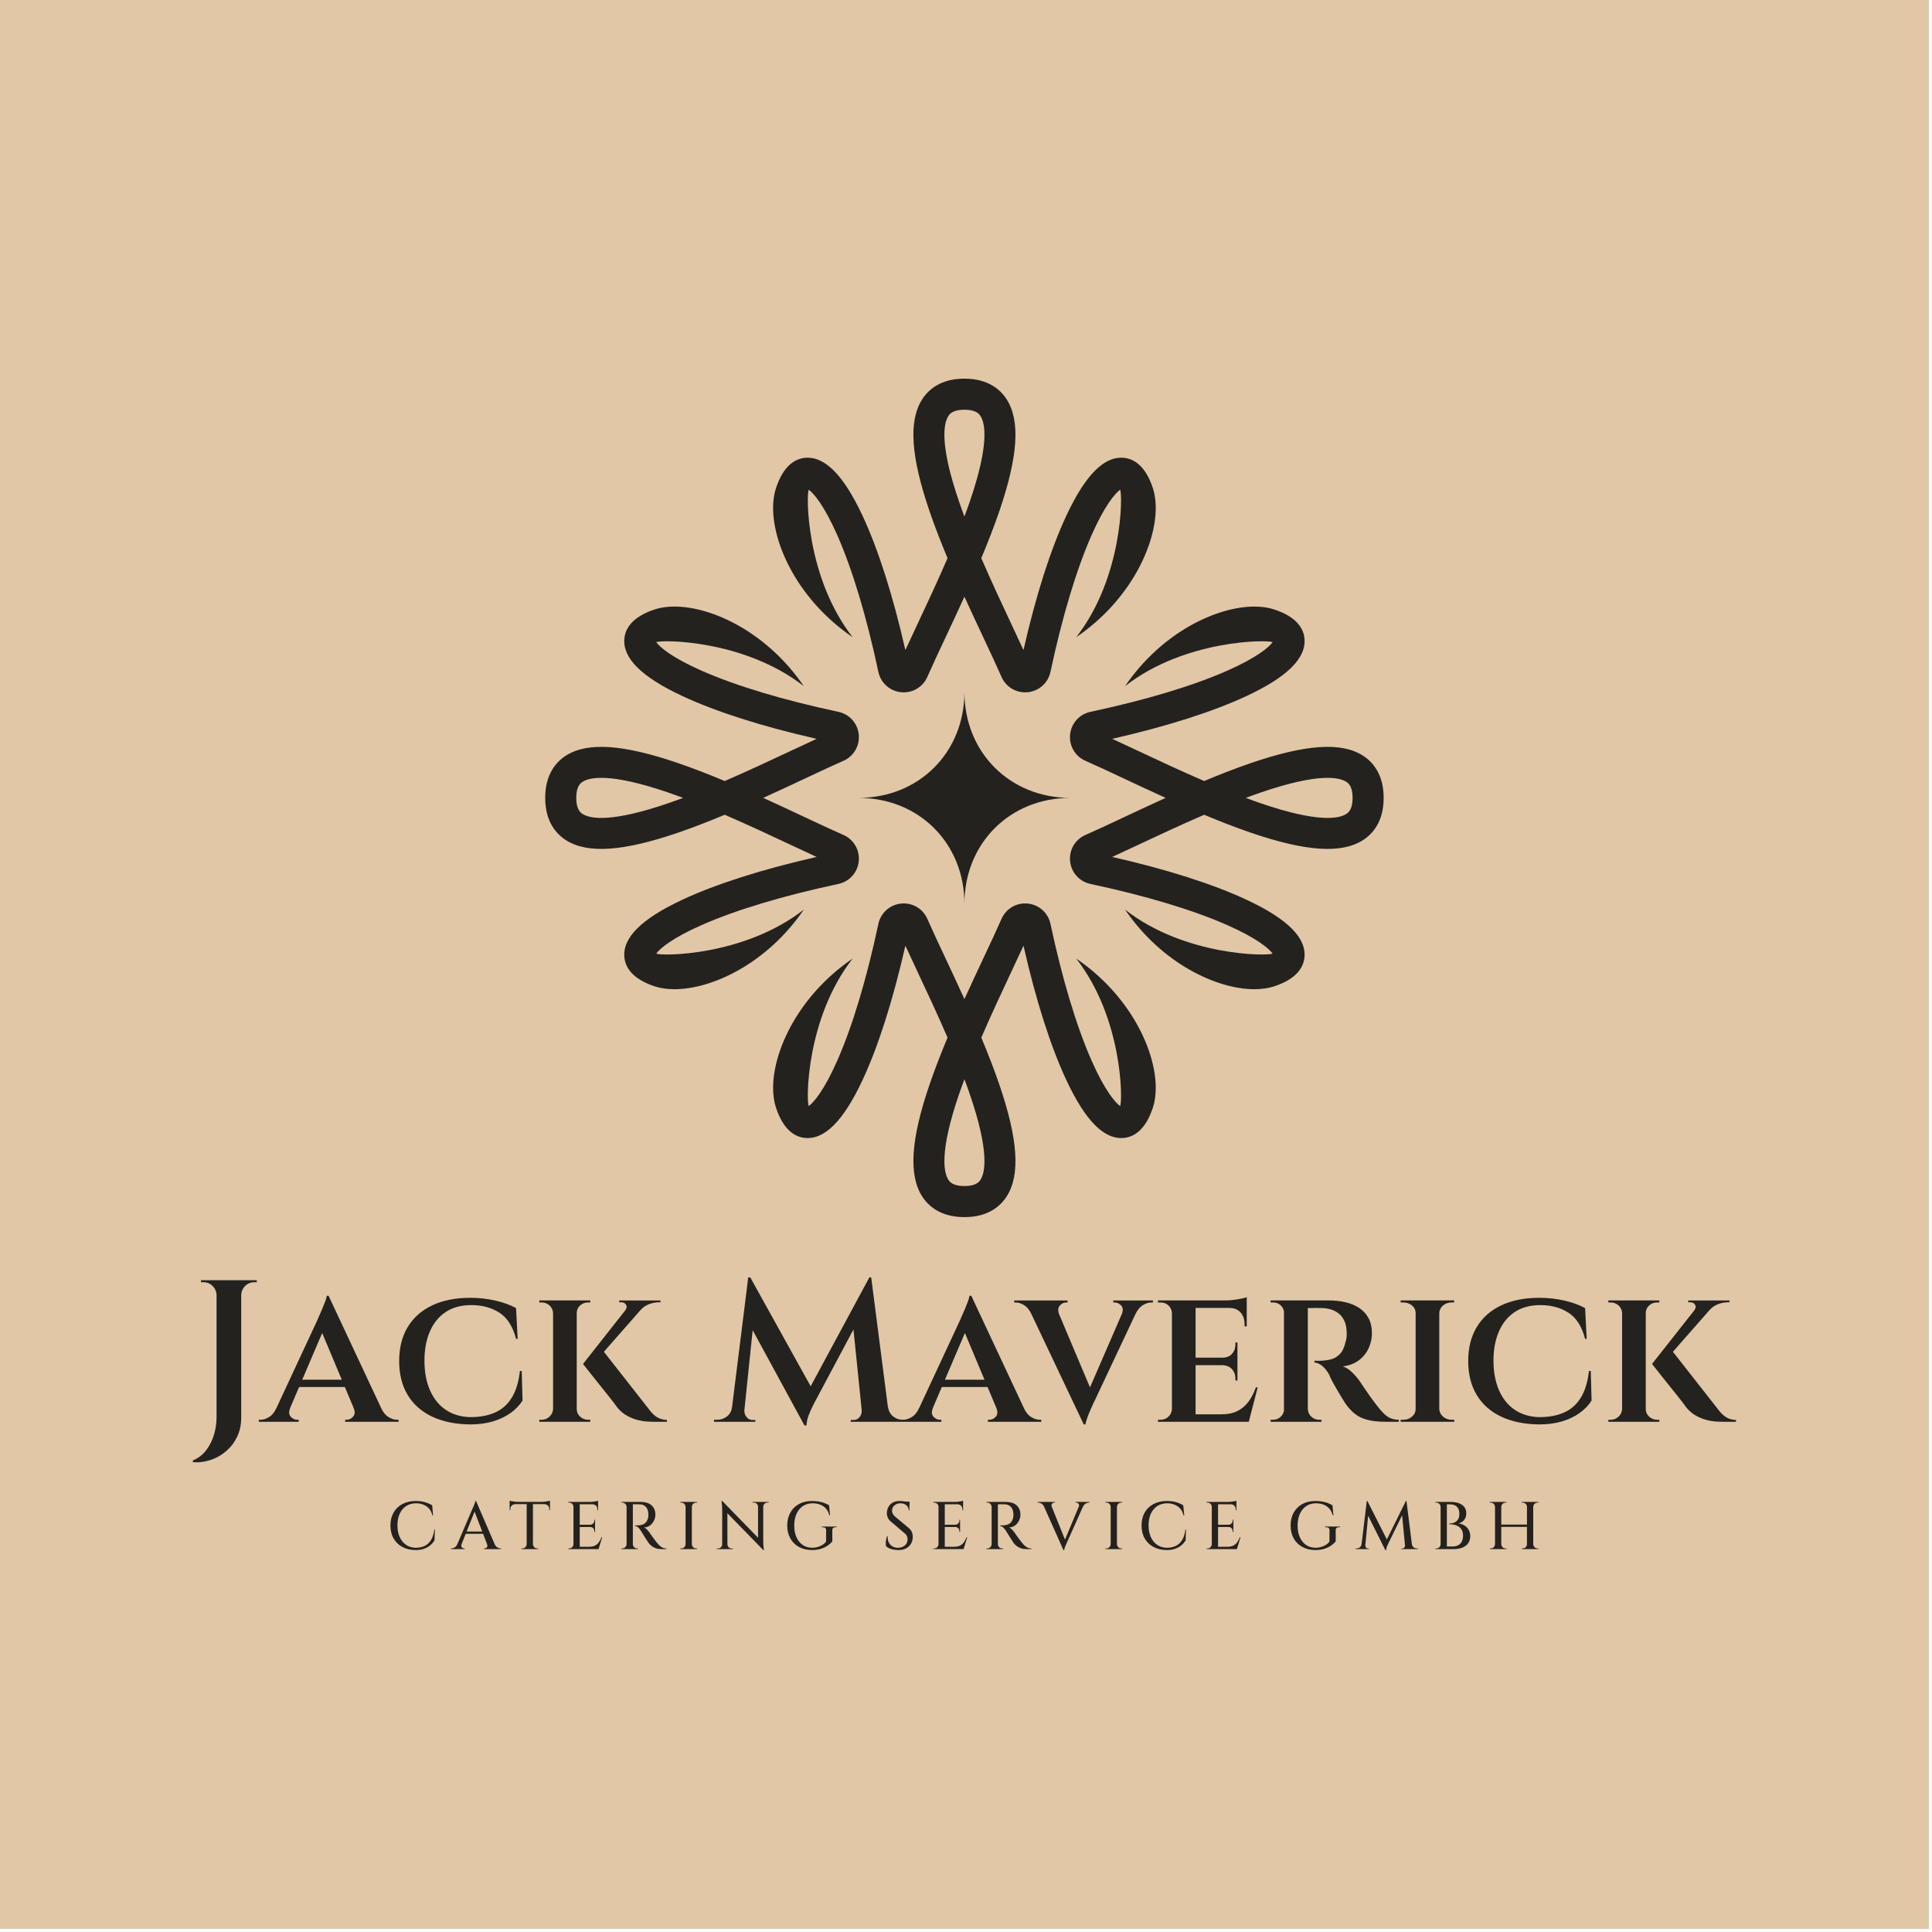 <?xml version="1.0" encoding="UTF-8"?>
<svg width="196px" height="196px" viewBox="0 0 196 196" version="1.1" xmlns="http://www.w3.org/2000/svg" xmlns:xlink="http://www.w3.org/1999/xlink">
    <title>jm_logo_light</title>
    <g id="Page-1" stroke="none" stroke-width="1" fill="none" fill-rule="evenodd">
        <g id="jm_logo_light">
            <polygon id="Fill-1" fill="#E1C7A6" points="0 195.681 195.681 195.681 195.681 0 0 0"></polygon>
            <g id="Group-76" transform="translate(19.568, 38.414)" fill="#24221F">
                <path d="M78.272,13.989 C78.078,13.471 77.893,12.958 77.72,12.452 C75.714,6.596 76.18,4.518 76.636,3.801 C76.75,3.623 77.05,3.15 78.272,3.15 C79.494,3.15 79.794,3.623 79.908,3.801 C80.364,4.518 80.83,6.596 78.824,12.452 C78.651,12.958 78.466,13.471 78.272,13.989 M97.392,11.112 C96.62,8.765 95.407,8.134 94.471,8.036 C92.475,7.827 90.559,9.739 88.618,13.885 C87.015,17.31 85.519,22.005 84.263,27.536 C83.907,26.76 83.506,25.906 83.07,24.977 C82.106,22.922 81.011,20.589 79.984,18.211 C80.649,16.621 81.273,15.022 81.804,13.472 C83.711,7.904 83.953,4.295 82.566,2.112 C81.954,1.148 80.713,2.84217094e-14 78.272,2.84217094e-14 C75.831,2.84217094e-14 74.59,1.148 73.978,2.112 C72.591,4.295 72.833,7.904 74.74,13.472 C75.271,15.022 75.895,16.621 76.56,18.211 C75.533,20.589 74.438,22.922 73.474,24.977 C73.038,25.906 72.637,26.76 72.281,27.536 C71.025,22.005 69.529,17.31 67.926,13.885 C65.985,9.739 64.069,7.827 62.073,8.036 C61.137,8.134 59.924,8.765 59.152,11.112 C58.959,11.7 58.862,12.375 58.862,13.113 C58.862,16.969 61.508,22.534 66.932,26.231 C62.176,20.133 62.216,11.706 62.477,11.269 C62.958,11.611 64.024,12.816 65.383,15.901 C66.918,19.388 68.355,24.175 69.542,29.745 C69.78,30.865 70.705,31.696 71.844,31.811 C72.981,31.928 74.055,31.3 74.513,30.251 C74.988,29.165 75.607,27.844 76.325,26.316 C76.939,25.009 77.603,23.592 78.272,22.12 C78.941,23.592 79.605,25.009 80.219,26.316 C80.937,27.844 81.556,29.165 82.031,30.251 C82.489,31.3 83.563,31.928 84.7,31.811 C85.839,31.696 86.764,30.865 87.002,29.745 C88.189,24.175 89.626,19.388 91.161,15.901 C92.52,12.816 93.586,11.611 94.067,11.269 C94.328,11.706 94.368,20.133 89.612,26.231 C95.036,22.534 97.682,16.969 97.682,13.113 C97.682,12.375 97.585,11.7 97.392,11.112" id="Fill-2"></path>
                <path d="M78.825,72.61 C80.83,78.466 80.364,80.544 79.909,81.261 C79.795,81.439 79.495,81.912 78.273,81.912 C77.051,81.912 76.75,81.439 76.637,81.261 C76.181,80.544 75.715,78.466 77.72,72.61 C77.894,72.104 78.078,71.59 78.273,71.073 C78.467,71.59 78.652,72.104 78.825,72.61 M97.682,71.949 C97.682,68.093 95.036,62.528 89.612,58.831 C94.369,64.928 94.329,73.355 94.067,73.793 C93.586,73.451 92.521,72.246 91.162,69.161 C89.627,65.674 88.19,60.887 87.003,55.317 C86.765,54.197 85.84,53.366 84.701,53.251 C83.563,53.134 82.489,53.762 82.032,54.811 C81.557,55.897 80.938,57.218 80.219,58.746 C79.606,60.052 78.942,61.47 78.273,62.942 C77.604,61.47 76.939,60.052 76.326,58.746 C75.608,57.218 74.988,55.897 74.514,54.811 C74.056,53.762 72.982,53.134 71.845,53.251 C70.706,53.366 69.781,54.197 69.542,55.317 C68.356,60.887 66.918,65.674 65.383,69.161 C64.025,72.246 62.959,73.451 62.478,73.793 C62.217,73.355 62.177,64.928 66.933,58.831 C61.509,62.528 58.863,68.093 58.863,71.949 C58.863,72.687 58.96,73.362 59.153,73.95 C59.925,76.296 61.137,76.927 62.074,77.026 C64.07,77.235 65.986,75.323 67.926,71.177 C69.53,67.752 71.026,63.056 72.282,57.526 C72.638,58.302 73.039,59.156 73.474,60.085 C74.438,62.14 75.533,64.473 76.56,66.851 C75.896,68.441 75.272,70.04 74.741,71.589 C72.834,77.157 72.591,80.767 73.978,82.95 C74.591,83.914 75.832,85.062 78.273,85.062 C80.714,85.062 81.955,83.914 82.567,82.95 C83.954,80.767 83.712,77.157 81.805,71.589 C81.274,70.04 80.65,68.441 79.985,66.851 C81.012,64.473 82.107,62.14 83.071,60.085 C83.507,59.156 83.908,58.302 84.264,57.526 C85.52,63.056 87.016,67.752 88.619,71.177 C90.559,75.323 92.476,77.235 94.472,77.026 C95.408,76.927 96.621,76.296 97.393,73.95 C97.586,73.362 97.682,72.687 97.682,71.949" id="Fill-4"></path>
                <path d="M49.73,42.531 C49.212,42.725 48.7,42.91 48.194,43.083 C42.337,45.089 40.26,44.623 39.542,44.167 C39.364,44.053 38.892,43.753 38.892,42.531 C38.892,41.309 39.364,41.009 39.542,40.895 C40.26,40.439 42.337,39.973 48.194,41.979 C48.7,42.152 49.212,42.337 49.73,42.531 M46.853,23.411 C44.507,24.183 43.876,25.396 43.778,26.332 C43.569,28.328 45.48,30.244 49.627,32.185 C53.051,33.788 57.746,35.284 63.278,36.54 C62.502,36.896 61.648,37.297 60.718,37.733 C58.663,38.697 56.331,39.792 53.953,40.819 C52.362,40.154 50.764,39.53 49.214,38.999 C43.645,37.092 40.036,36.85 37.853,38.237 C36.889,38.849 35.742,40.09 35.742,42.531 C35.742,44.972 36.889,46.213 37.853,46.825 C40.036,48.212 43.645,47.97 49.214,46.063 C50.764,45.532 52.362,44.908 53.953,44.243 C56.331,45.27 58.663,46.365 60.718,47.329 C61.648,47.765 62.502,48.166 63.278,48.522 C57.746,49.778 53.051,51.274 49.627,52.877 C45.48,54.818 43.569,56.734 43.778,58.73 C43.876,59.666 44.507,60.879 46.853,61.651 C47.441,61.844 48.117,61.941 48.855,61.941 C52.711,61.941 58.276,59.295 61.972,53.871 C55.874,58.627 47.447,58.587 47.011,58.326 C47.352,57.845 48.557,56.779 51.642,55.42 C55.13,53.885 59.916,52.448 65.487,51.261 C66.606,51.023 67.438,50.098 67.552,48.959 C67.669,47.822 67.041,46.748 65.993,46.29 C64.906,45.815 63.586,45.196 62.057,44.478 C60.751,43.864 59.334,43.2 57.861,42.531 C59.334,41.862 60.751,41.198 62.057,40.584 C63.586,39.866 64.906,39.247 65.993,38.772 C67.041,38.314 67.669,37.24 67.552,36.103 C67.438,34.964 66.606,34.039 65.487,33.801 C59.916,32.614 55.13,31.177 51.642,29.642 C48.557,28.283 47.352,27.217 47.011,26.736 C47.447,26.475 55.874,26.435 61.972,31.191 C58.276,25.767 52.711,23.121 48.855,23.121 C48.117,23.121 47.441,23.218 46.853,23.411" id="Fill-6"></path>
                <path d="M108.351,41.979 C114.207,39.974 116.285,40.44 117.002,40.895 C117.18,41.009 117.653,41.309 117.653,42.531 C117.653,43.753 117.18,44.054 117.002,44.167 C116.285,44.623 114.207,45.089 108.351,43.084 C107.845,42.91 107.331,42.726 106.814,42.531 C107.331,42.337 107.845,42.152 108.351,41.979 M107.69,23.122 C103.834,23.122 98.269,25.768 94.572,31.192 C100.669,26.435 109.096,26.475 109.534,26.737 C109.192,27.218 107.987,28.283 104.902,29.642 C101.415,31.177 96.628,32.614 91.058,33.801 C89.938,34.039 89.107,34.964 88.992,36.103 C88.875,37.241 89.503,38.315 90.552,38.772 C91.638,39.247 92.959,39.866 94.487,40.585 C95.793,41.198 97.211,41.862 98.683,42.531 C97.211,43.2 95.793,43.865 94.487,44.478 C92.959,45.196 91.638,45.816 90.552,46.29 C89.503,46.748 88.875,47.822 88.992,48.959 C89.107,50.098 89.938,51.023 91.058,51.262 C96.628,52.448 101.415,53.886 104.902,55.421 C107.987,56.779 109.192,57.845 109.534,58.326 C109.096,58.587 100.669,58.627 94.572,53.871 C98.269,59.295 103.834,61.941 107.69,61.941 C108.428,61.941 109.103,61.844 109.691,61.651 C112.037,60.879 112.668,59.667 112.767,58.73 C112.976,56.734 111.064,54.818 106.918,52.878 C103.493,51.274 98.797,49.778 93.267,48.522 C94.043,48.166 94.897,47.765 95.826,47.33 C97.881,46.366 100.214,45.271 102.592,44.244 C104.182,44.908 105.781,45.532 107.33,46.063 C112.898,47.97 116.508,48.213 118.691,46.826 C119.655,46.214 120.803,44.972 120.803,42.531 C120.803,40.09 119.655,38.849 118.691,38.237 C116.508,36.85 112.898,37.092 107.33,38.999 C105.781,39.53 104.182,40.154 102.592,40.819 C100.214,39.792 97.881,38.697 95.826,37.733 C94.897,37.297 94.043,36.896 93.267,36.54 C98.797,35.284 103.493,33.788 106.918,32.185 C111.064,30.245 112.976,28.328 112.767,26.332 C112.668,25.396 112.037,24.183 109.691,23.411 C109.103,23.218 108.428,23.122 107.69,23.122" id="Fill-8"></path>
                <path d="M89.028,42.531 C82.882,42.531 78.273,37.922 78.273,31.776 C78.273,37.922 73.663,42.531 67.517,42.531 C73.663,42.531 78.273,47.14 78.273,53.286 C78.273,47.14 82.882,42.531 89.028,42.531" id="Fill-10"></path>
                <path d="M4.842,91.463 L2.462,91.463 L2.401,91.463 L0.821,91.463 L0.821,91.668 L1.087,91.668 C1.443,91.668 1.747,91.795 2,92.048 C2.253,92.301 2.387,92.605 2.401,92.961 L2.401,105.353 C2.401,105.969 2.311,106.57 2.134,107.159 C1.956,107.747 1.689,108.27 1.334,108.728 C0.978,109.186 0.533,109.525 0,109.744 L0,109.928 C0.643,109.969 1.258,109.887 1.847,109.682 C2.434,109.477 2.958,109.172 3.416,108.769 C3.874,108.366 4.237,107.88 4.504,107.312 C4.77,106.745 4.903,106.112 4.903,105.415 L4.903,92.961 C4.917,92.605 5.05,92.301 5.304,92.048 C5.557,91.795 5.861,91.668 6.217,91.668 L6.483,91.668 L6.483,91.463 L4.903,91.463 L4.842,91.463 Z" id="Fill-12"></path>
                <path d="M11.092,101.557 L13.118,96.817 L15.106,101.557 L11.092,101.557 Z M19.84,105.342 C19.539,105.158 19.293,104.853 19.101,104.429 L19.1,104.429 L13.767,93.042 L13.582,93.042 C13.568,93.179 13.517,93.368 13.428,93.607 C13.339,93.846 13.24,94.096 13.131,94.356 C13.021,94.616 12.922,94.841 12.833,95.033 C12.744,95.224 12.693,95.347 12.679,95.402 L8.478,104.429 L8.473,104.429 C8.282,104.853 8.036,105.158 7.735,105.342 C7.434,105.527 7.14,105.619 6.853,105.619 L6.688,105.619 L6.688,105.825 L10.73,105.825 L10.73,105.619 L10.566,105.619 C10.333,105.619 10.122,105.517 9.93,105.312 C9.738,105.106 9.718,104.812 9.869,104.429 L9.864,104.429 L10.776,102.296 L15.416,102.296 L16.311,104.429 L16.311,104.429 C16.461,104.812 16.441,105.106 16.249,105.312 C16.058,105.517 15.846,105.619 15.613,105.619 L15.449,105.619 L15.449,105.825 L20.866,105.825 L20.866,105.619 L20.702,105.619 C20.428,105.619 20.141,105.527 19.84,105.342 L19.84,105.342 Z" id="Fill-14"></path>
                <path d="M33.176,100.675 C33.053,101.783 32.779,102.682 32.355,103.373 C31.931,104.064 31.367,104.567 30.663,104.881 C29.958,105.196 29.114,105.353 28.129,105.353 C27.171,105.326 26.347,105.079 25.656,104.614 C24.966,104.15 24.432,103.489 24.056,102.634 C23.68,101.78 23.492,100.778 23.492,99.629 C23.492,98.493 23.677,97.502 24.046,96.654 C24.415,95.806 24.952,95.149 25.656,94.684 C26.361,94.219 27.226,93.987 28.252,93.987 C29.346,93.987 30.293,94.243 31.093,94.756 C31.894,95.269 32.458,96.155 32.786,97.413 L32.95,97.413 L32.786,94.294 C32.225,93.98 31.535,93.727 30.714,93.535 C29.893,93.344 29.031,93.248 28.129,93.248 C26.638,93.248 25.352,93.504 24.272,94.017 C23.191,94.53 22.363,95.266 21.789,96.223 C21.215,97.18 20.927,98.329 20.927,99.67 C20.927,101.01 21.218,102.159 21.799,103.117 C22.38,104.074 23.211,104.806 24.292,105.312 C25.372,105.818 26.652,106.078 28.129,106.092 C28.99,106.092 29.763,105.989 30.447,105.784 C31.131,105.579 31.726,105.295 32.232,104.932 C32.738,104.57 33.142,104.15 33.443,103.671 L33.361,100.675 L33.176,100.675 Z" id="Fill-16"></path>
                <path d="M39.28,105.301 C39.054,105.089 38.941,104.833 38.941,104.532 L38.941,94.807 C38.941,94.492 39.054,94.232 39.28,94.027 C39.506,93.822 39.776,93.719 40.09,93.719 L40.316,93.719 L40.316,93.514 L38.941,93.514 L38.88,93.514 L36.582,93.514 L36.541,93.514 L35.146,93.514 L35.146,93.719 L35.371,93.719 C35.686,93.719 35.956,93.822 36.182,94.027 C36.408,94.232 36.527,94.492 36.541,94.807 L36.541,104.532 C36.527,104.833 36.408,105.089 36.182,105.301 C35.956,105.513 35.686,105.619 35.371,105.619 L35.146,105.619 L35.146,105.824 L36.541,105.824 L36.582,105.824 L38.88,105.824 L38.941,105.824 L40.316,105.824 L40.316,105.619 L40.111,105.619 C39.783,105.619 39.506,105.513 39.28,105.301" id="Fill-18"></path>
                <path d="M46.266,104.553 L41.696,98.724 L45.426,94.475 C45.647,94.235 45.912,94.046 46.225,93.915 C46.567,93.771 46.943,93.699 47.353,93.699 L47.436,93.699 L47.436,93.515 L47.353,93.515 L43.25,93.515 L43.25,93.699 L43.435,93.699 C43.681,93.699 43.852,93.785 43.948,93.956 C44.04,94.122 44.016,94.304 43.877,94.503 L39.578,99.957 C39.892,100.354 40.176,100.713 40.429,101.034 C40.682,101.356 40.952,101.694 41.239,102.05 C41.527,102.406 41.804,102.751 42.07,103.086 C42.337,103.421 42.559,103.705 42.737,103.937 C42.915,104.17 43.024,104.321 43.065,104.389 C43.366,104.745 43.698,105.022 44.06,105.22 C44.423,105.418 44.785,105.562 45.148,105.651 C45.51,105.74 45.838,105.791 46.133,105.804 C46.427,105.818 46.642,105.825 46.779,105.825 L48.092,105.825 L48.092,105.64 C47.695,105.627 47.357,105.531 47.077,105.353 C46.796,105.176 46.526,104.909 46.266,104.553" id="Fill-20"></path>
                <path d="M76.295,101.557 L78.321,96.817 L80.309,101.557 L76.295,101.557 Z M85.043,105.342 C84.742,105.158 84.496,104.853 84.304,104.429 L84.303,104.429 L78.97,93.042 L78.785,93.042 C78.771,93.179 78.72,93.368 78.631,93.607 C78.542,93.846 78.443,94.096 78.334,94.356 C78.224,94.616 78.125,94.841 78.036,95.033 C77.947,95.224 77.896,95.347 77.882,95.402 L73.681,104.429 L73.676,104.429 C73.485,104.853 73.238,105.158 72.938,105.342 C72.637,105.527 72.343,105.619 72.056,105.619 L72.015,105.619 C71.645,105.619 71.32,105.507 71.04,105.281 C70.759,105.055 70.585,104.737 70.517,104.327 L70.509,104.327 L68.814,91.175 L68.629,91.175 L62.674,102.223 L56.545,91.175 L56.34,91.175 L54.7,104.327 L54.698,104.327 C54.643,104.737 54.472,105.055 54.185,105.281 C53.898,105.507 53.57,105.619 53.2,105.619 L52.872,105.619 L52.872,105.825 L54.513,105.825 L55.15,105.825 L55.806,105.825 L55.827,105.825 L57.058,105.825 L57.058,105.64 L56.75,105.64 C56.531,105.64 56.343,105.548 56.186,105.363 C56.028,105.178 55.95,104.977 55.95,104.758 L55.95,104.696 L55.95,104.655 L55.948,104.655 L56.79,96.533 L62.043,106.194 L62.249,106.194 C62.262,105.879 62.331,105.551 62.454,105.209 C62.577,104.867 62.761,104.457 63.008,103.978 L67.014,96.462 L67.853,104.655 L67.85,104.655 L67.85,104.696 L67.85,104.758 C67.85,104.977 67.774,105.178 67.624,105.363 C67.473,105.548 67.282,105.64 67.049,105.64 L66.742,105.64 L66.742,105.825 L67.973,105.825 L67.993,105.825 L70.065,105.825 L70.702,105.825 L71.891,105.825 L72.343,105.825 L75.933,105.825 L75.933,105.619 L75.769,105.619 C75.536,105.619 75.325,105.517 75.133,105.312 C74.941,105.106 74.921,104.812 75.072,104.429 L75.067,104.429 L75.979,102.296 L80.619,102.296 L81.514,104.429 L81.514,104.429 C81.664,104.812 81.644,105.106 81.452,105.312 C81.261,105.517 81.049,105.619 80.816,105.619 L80.652,105.619 L80.652,105.825 L86.069,105.825 L86.069,105.619 L85.905,105.619 C85.631,105.619 85.344,105.527 85.043,105.342 L85.043,105.342 Z" id="Fill-22"></path>
                <path d="M93.373,93.72 L93.517,93.72 C93.763,93.72 93.981,93.823 94.173,94.028 C94.344,94.211 94.378,94.47 94.277,94.805 L91.012,102.338 L87.844,94.83 C87.745,94.483 87.781,94.215 87.957,94.028 C88.148,93.823 88.353,93.72 88.572,93.72 L88.736,93.72 L88.736,93.515 L83.32,93.515 L83.32,93.72 L83.484,93.72 C83.757,93.72 84.041,93.812 84.335,93.997 C84.608,94.168 84.842,94.45 85.039,94.839 L90.377,106.092 L90.542,106.092 C90.569,105.941 90.624,105.747 90.706,105.507 C90.788,105.268 90.883,105.022 90.993,104.769 C91.102,104.516 91.201,104.29 91.291,104.091 C91.379,103.893 91.437,103.773 91.465,103.732 L95.608,94.93 L95.609,94.93 C95.814,94.493 96.067,94.182 96.369,93.997 C96.669,93.812 96.956,93.72 97.23,93.72 L97.394,93.72 L97.394,93.515 L93.373,93.515 L93.373,93.72 Z" id="Fill-24"></path>
                <path d="M107.099,103.773 C106.798,104.183 106.425,104.501 105.981,104.727 C105.536,104.953 104.999,105.066 104.37,105.066 L101.724,105.066 L101.724,100.08 L104.432,100.08 C104.856,100.094 105.184,100.231 105.417,100.49 C105.649,100.75 105.765,101.072 105.765,101.455 L105.765,101.639 L105.971,101.639 L105.971,100.08 L105.971,100.039 L105.971,99.362 L105.971,99.321 L105.971,97.782 L105.765,97.782 L105.765,97.967 C105.765,98.35 105.649,98.671 105.417,98.931 C105.184,99.191 104.856,99.321 104.432,99.321 L101.724,99.321 L101.724,94.274 L105.109,94.274 C105.615,94.274 106.005,94.424 106.278,94.725 C106.552,95.026 106.689,95.423 106.689,95.915 L106.689,96.141 L106.914,96.141 L106.914,94.274 L106.914,94.212 L106.914,93.72 L106.914,93.514 L106.914,93.186 C106.736,93.255 106.422,93.327 105.971,93.402 C105.519,93.477 105.095,93.514 104.699,93.514 L101.724,93.514 L101.683,93.514 L99.508,93.514 L99.323,93.514 L97.907,93.514 L97.907,93.72 L98.174,93.72 C98.489,93.72 98.755,93.822 98.974,94.027 C99.193,94.233 99.309,94.492 99.323,94.807 L99.323,104.532 C99.309,104.833 99.193,105.09 98.974,105.301 C98.755,105.514 98.489,105.62 98.174,105.62 L97.907,105.62 L97.907,105.825 L99.323,105.825 L99.508,105.825 L101.683,105.825 L101.724,105.825 L103.714,105.825 L107.079,105.825 L107.12,105.825 L108.022,102.337 L107.838,102.337 C107.646,102.884 107.4,103.363 107.099,103.773" id="Fill-26"></path>
                <path d="M120.845,105.014 C120.626,104.802 120.38,104.518 120.106,104.162 C119.86,103.848 119.621,103.527 119.388,103.198 C119.156,102.87 118.961,102.586 118.804,102.347 C118.646,102.108 118.547,101.96 118.506,101.906 C118.314,101.591 118.044,101.256 117.696,100.9 C117.347,100.545 117.001,100.312 116.66,100.203 C117.316,100.121 117.863,99.912 118.301,99.577 C118.739,99.242 119.067,98.832 119.286,98.346 C119.504,97.861 119.614,97.365 119.614,96.858 C119.614,96.257 119.501,95.744 119.275,95.32 C119.05,94.896 118.735,94.55 118.332,94.284 C117.928,94.017 117.463,93.822 116.936,93.699 C116.41,93.576 115.846,93.514 115.244,93.514 L113.11,93.514 L112.905,93.514 L110.894,93.514 L110.689,93.514 L109.335,93.514 L109.335,93.719 L109.458,93.719 L109.602,93.719 C109.902,93.719 110.159,93.822 110.371,94.027 C110.542,94.192 110.647,94.393 110.689,94.629 L110.689,104.703 C110.647,104.931 110.542,105.131 110.371,105.301 C110.159,105.513 109.896,105.619 109.581,105.619 L109.458,105.619 L109.335,105.619 L109.335,105.824 L110.689,105.824 L110.894,105.824 L112.925,105.824 L113.11,105.824 L114.505,105.824 L114.485,105.619 L114.259,105.619 C113.958,105.619 113.695,105.517 113.469,105.311 C113.243,105.106 113.124,104.847 113.11,104.532 L113.11,94.294 C113.19,94.293 113.367,94.29 113.644,94.284 C113.944,94.277 114.293,94.28 114.69,94.294 C114.95,94.308 115.213,94.355 115.48,94.437 C115.747,94.519 115.996,94.65 116.229,94.827 C116.461,95.005 116.652,95.248 116.803,95.556 C116.954,95.863 117.036,96.25 117.049,96.715 C117.063,96.92 117.06,97.105 117.039,97.269 C117.019,97.433 116.988,97.57 116.947,97.679 C116.824,98.254 116.629,98.678 116.362,98.951 C116.095,99.225 115.801,99.403 115.48,99.485 C115.158,99.567 114.84,99.615 114.526,99.628 C114.307,99.642 114.132,99.645 114.003,99.639 C113.872,99.632 113.801,99.628 113.787,99.628 L113.787,99.813 C114.047,99.827 114.314,99.946 114.587,100.172 C114.861,100.398 115.1,100.709 115.305,101.105 C115.346,101.242 115.435,101.437 115.572,101.69 C115.709,101.944 115.859,102.21 116.023,102.49 C116.188,102.771 116.348,103.041 116.506,103.301 C116.663,103.561 116.789,103.766 116.885,103.916 C117.172,104.34 117.491,104.696 117.839,104.983 C118.188,105.27 118.615,105.483 119.122,105.619 C119.627,105.756 120.25,105.824 120.989,105.824 L122.343,105.824 L122.343,105.619 C122.042,105.619 121.771,105.571 121.532,105.476 C121.293,105.38 121.064,105.226 120.845,105.014" id="Fill-28"></path>
                <path d="M126.826,94.027 C127.065,93.822 127.356,93.719 127.698,93.719 L127.944,93.719 L127.965,93.514 L126.446,93.514 L126.385,93.514 L124.107,93.514 L124.046,93.514 L122.528,93.514 L122.528,93.719 L122.794,93.719 C123.136,93.719 123.43,93.822 123.677,94.027 C123.923,94.232 124.046,94.492 124.046,94.807 L124.046,104.532 C124.046,104.833 123.923,105.089 123.677,105.301 C123.43,105.513 123.136,105.619 122.794,105.619 L122.528,105.619 L122.528,105.824 L124.046,105.824 L124.107,105.824 L126.385,105.824 L126.446,105.824 L127.965,105.824 L127.965,105.619 L127.698,105.619 C127.356,105.619 127.065,105.513 126.826,105.301 C126.586,105.089 126.46,104.833 126.446,104.532 L126.446,94.807 C126.46,94.492 126.586,94.232 126.826,94.027" id="Fill-30"></path>
                <path d="M141.629,100.675 C141.506,101.783 141.232,102.682 140.808,103.373 C140.384,104.064 139.82,104.567 139.116,104.881 C138.411,105.196 137.567,105.353 136.582,105.353 C135.624,105.326 134.8,105.079 134.109,104.614 C133.419,104.15 132.885,103.489 132.509,102.634 C132.133,101.78 131.945,100.778 131.945,99.629 C131.945,98.493 132.13,97.502 132.499,96.654 C132.868,95.806 133.405,95.149 134.109,94.684 C134.814,94.219 135.679,93.987 136.705,93.987 C137.799,93.987 138.746,94.243 139.546,94.756 C140.347,95.269 140.911,96.155 141.239,97.413 L141.403,97.413 L141.239,94.294 C140.678,93.98 139.988,93.727 139.167,93.535 C138.346,93.344 137.484,93.248 136.582,93.248 C135.091,93.248 133.805,93.504 132.725,94.017 C131.644,94.53 130.816,95.266 130.242,96.223 C129.668,97.18 129.38,98.329 129.38,99.67 C129.38,101.01 129.671,102.159 130.252,103.117 C130.833,104.074 131.664,104.806 132.745,105.312 C133.825,105.818 135.105,106.078 136.582,106.092 C137.443,106.092 138.216,105.989 138.9,105.784 C139.584,105.579 140.179,105.295 140.685,104.932 C141.191,104.57 141.595,104.15 141.896,103.671 L141.814,100.675 L141.629,100.675 Z" id="Fill-32"></path>
                <path d="M155.529,105.353 C155.248,105.175 154.978,104.909 154.718,104.553 L150.148,98.724 L153.878,94.475 C154.099,94.235 154.364,94.046 154.677,93.915 C155.019,93.771 155.396,93.699 155.806,93.699 L155.888,93.699 L155.888,93.515 L155.806,93.515 L151.702,93.515 L151.702,93.699 L151.887,93.699 C152.133,93.699 152.304,93.785 152.4,93.956 C152.493,94.122 152.469,94.304 152.33,94.502 L148.03,99.957 C148.344,100.354 148.628,100.713 148.881,101.034 C149.134,101.356 149.405,101.694 149.692,102.05 C149.979,102.406 150.256,102.751 150.523,103.086 C150.79,103.421 151.012,103.705 151.19,103.937 C151.367,104.17 151.477,104.32 151.518,104.389 C151.819,104.745 152.15,105.022 152.513,105.22 C152.875,105.418 153.238,105.562 153.6,105.65 C153.963,105.74 154.291,105.791 154.585,105.804 C154.879,105.818 155.095,105.825 155.231,105.825 L156.545,105.825 L156.545,105.64 C156.148,105.627 155.809,105.531 155.529,105.353" id="Fill-34"></path>
                <path d="M147.733,105.302 C147.507,105.09 147.394,104.834 147.394,104.532 L147.394,94.808 C147.394,94.493 147.507,94.233 147.733,94.028 C147.959,93.823 148.229,93.719 148.543,93.719 L148.769,93.719 L148.769,93.514 L147.394,93.514 L147.333,93.514 L145.035,93.514 L144.994,93.514 L143.599,93.514 L143.599,93.719 L143.824,93.719 C144.139,93.719 144.409,93.823 144.635,94.028 C144.861,94.233 144.98,94.493 144.994,94.808 L144.994,104.532 C144.98,104.834 144.861,105.09 144.635,105.302 C144.409,105.513 144.139,105.62 143.824,105.62 L143.599,105.62 L143.599,105.825 L144.994,105.825 L145.035,105.825 L147.333,105.825 L147.394,105.825 L148.769,105.825 L148.769,105.62 L148.564,105.62 C148.236,105.62 147.959,105.513 147.733,105.302" id="Fill-36"></path>
                <path d="M24.145,117.844 C23.972,118.115 23.753,118.31 23.489,118.429 C23.224,118.547 22.925,118.607 22.593,118.607 C22.223,118.597 21.901,118.498 21.625,118.309 C21.349,118.12 21.135,117.857 20.982,117.519 C20.829,117.182 20.753,116.787 20.753,116.336 C20.753,115.88 20.83,115.485 20.985,115.149 C21.14,114.814 21.359,114.554 21.642,114.37 C21.925,114.185 22.262,114.093 22.654,114.093 C23.051,114.093 23.398,114.194 23.697,114.397 C23.996,114.6 24.2,114.911 24.309,115.331 L24.371,115.331 L24.275,114.298 C24.079,114.175 23.842,114.071 23.564,113.987 C23.286,113.902 22.973,113.86 22.627,113.86 C22.098,113.86 21.641,113.963 21.256,114.168 C20.87,114.373 20.572,114.662 20.36,115.033 C20.148,115.405 20.042,115.841 20.042,116.343 C20.042,116.854 20.149,117.295 20.363,117.666 C20.577,118.038 20.877,118.325 21.262,118.528 C21.648,118.731 22.091,118.834 22.593,118.839 C22.916,118.839 23.201,118.796 23.447,118.709 C23.694,118.623 23.904,118.505 24.08,118.357 C24.255,118.209 24.4,118.041 24.514,117.854 L24.549,116.746 L24.494,116.746 C24.434,117.207 24.318,117.573 24.145,117.844" id="Fill-38"></path>
                <path d="M27.77,116.958 L28.577,114.937 L29.352,116.958 L27.77,116.958 Z M30.892,118.575 C30.781,118.51 30.69,118.401 30.618,118.248 L28.72,113.846 L28.659,113.846 C28.659,113.887 28.645,113.949 28.618,114.031 C28.59,114.113 28.56,114.197 28.525,114.284 C28.491,114.371 28.459,114.445 28.43,114.506 C28.4,114.568 28.383,114.603 28.378,114.612 L26.81,118.281 C26.74,118.414 26.657,118.516 26.556,118.575 C26.444,118.642 26.336,118.675 26.231,118.675 L26.169,118.675 L26.169,118.743 L27.571,118.743 L27.571,118.675 L27.51,118.675 C27.455,118.675 27.402,118.657 27.349,118.623 C27.297,118.589 27.259,118.54 27.236,118.476 C27.215,118.418 27.224,118.345 27.249,118.263 L27.677,117.191 L29.441,117.191 L29.844,118.244 L29.842,118.244 C29.897,118.38 29.89,118.487 29.822,118.562 C29.753,118.637 29.673,118.675 29.582,118.675 L29.521,118.675 L29.521,118.743 L31.271,118.743 L31.271,118.675 L31.217,118.675 C31.112,118.675 31.003,118.642 30.892,118.575 L30.892,118.575 Z" id="Fill-40"></path>
                <path d="M35.713,113.928 C35.601,113.942 35.495,113.95 35.395,113.95 L32.967,113.95 C32.871,113.95 32.766,113.942 32.653,113.928 C32.539,113.915 32.435,113.898 32.341,113.88 C32.248,113.862 32.178,113.844 32.133,113.826 L32.133,113.95 L32.133,114.025 L32.133,114.162 L32.133,114.181 L32.133,114.797 L32.201,114.79 L32.201,114.688 C32.201,114.541 32.248,114.422 32.341,114.329 C32.435,114.236 32.554,114.186 32.7,114.181 L33.863,114.181 L33.863,118.243 C33.858,118.362 33.814,118.465 33.73,118.549 C33.645,118.632 33.544,118.674 33.425,118.674 L33.336,118.674 L33.336,118.743 L33.863,118.743 L33.884,118.743 L34.479,118.743 L34.499,118.743 L35.026,118.743 L35.026,118.674 L34.937,118.674 C34.818,118.674 34.717,118.632 34.632,118.549 C34.548,118.465 34.504,118.362 34.499,118.243 L34.499,114.181 L35.662,114.181 C35.808,114.186 35.927,114.236 36.021,114.329 C36.114,114.422 36.161,114.541 36.161,114.688 L36.161,114.79 L36.229,114.797 L36.229,114.181 L36.229,114.162 L36.229,114.025 L36.229,113.95 L36.229,113.826 C36.188,113.844 36.12,113.862 36.024,113.88 C35.928,113.898 35.825,113.915 35.713,113.928" id="Fill-42"></path>
                <path d="M41.188,118.046 C41.083,118.192 40.951,118.305 40.791,118.385 C40.632,118.464 40.433,118.504 40.196,118.504 L39.246,118.504 L39.246,116.5 L40.319,116.5 C40.438,116.5 40.536,116.541 40.613,116.623 C40.691,116.705 40.73,116.804 40.73,116.918 L40.73,117.006 L40.798,117.006 L40.798,116.5 L40.798,116.487 L40.798,116.281 L40.798,116.268 L40.798,115.762 L40.73,115.762 L40.73,115.844 C40.73,115.958 40.691,116.056 40.613,116.138 C40.536,116.22 40.438,116.263 40.319,116.268 L39.246,116.268 L39.246,114.196 L40.571,114.196 C40.701,114.207 40.812,114.251 40.897,114.339 C40.991,114.435 41.037,114.554 41.037,114.695 L41.037,114.804 L41.106,114.804 L41.106,114.196 L41.106,114.175 L41.106,114.031 L41.106,113.956 L41.106,113.833 C41.065,113.851 40.996,113.87 40.901,113.888 C40.805,113.906 40.701,113.922 40.59,113.936 C40.478,113.949 40.372,113.956 40.271,113.956 L39.246,113.956 L39.225,113.956 L38.63,113.956 L38.61,113.956 L38.083,113.956 L38.09,114.025 L38.172,114.025 C38.29,114.025 38.393,114.067 38.48,114.151 C38.566,114.236 38.61,114.337 38.61,114.456 L38.61,118.244 C38.605,118.363 38.561,118.464 38.476,118.549 C38.392,118.633 38.29,118.675 38.172,118.675 L38.083,118.675 L38.083,118.744 L38.61,118.744 L38.63,118.744 L39.225,118.744 L39.246,118.744 L39.95,118.744 L41.133,118.744 L41.154,118.744 L41.523,117.54 L41.455,117.54 C41.382,117.731 41.293,117.9 41.188,118.046" id="Fill-44"></path>
                <path d="M47.401,118.432 C47.312,118.357 47.222,118.264 47.131,118.155 C47.062,118.078 46.984,117.98 46.895,117.861 C46.806,117.742 46.718,117.623 46.632,117.502 C46.545,117.381 46.473,117.28 46.416,117.198 C46.359,117.115 46.331,117.072 46.331,117.068 C46.258,116.967 46.171,116.865 46.071,116.76 C45.971,116.655 45.87,116.584 45.77,116.548 C46.002,116.539 46.204,116.47 46.375,116.343 C46.546,116.215 46.68,116.052 46.775,115.854 C46.871,115.655 46.919,115.451 46.919,115.242 C46.919,115.027 46.882,114.84 46.81,114.681 C46.736,114.521 46.637,114.388 46.512,114.281 C46.386,114.174 46.235,114.093 46.057,114.038 C45.879,113.983 45.688,113.956 45.483,113.956 L44.635,113.956 L44.546,113.956 L44.019,113.956 L43.999,113.956 L43.472,113.956 L43.472,114.024 L43.561,114.024 C43.679,114.024 43.781,114.066 43.865,114.151 C43.95,114.235 43.994,114.337 43.999,114.455 L43.999,118.244 C43.994,118.363 43.95,118.464 43.865,118.548 C43.781,118.633 43.679,118.675 43.561,118.675 L43.472,118.675 L43.472,118.743 L43.999,118.743 L44.019,118.743 L44.614,118.743 L44.635,118.743 L45.154,118.743 L45.154,118.675 L45.072,118.675 C44.954,118.675 44.851,118.633 44.765,118.548 C44.678,118.464 44.635,118.363 44.635,118.244 L44.635,114.195 L44.751,114.195 C44.833,114.195 44.931,114.194 45.045,114.192 C45.159,114.19 45.268,114.193 45.373,114.202 C45.62,114.211 45.819,114.304 45.972,114.479 C46.124,114.655 46.203,114.9 46.208,115.214 C46.212,115.287 46.211,115.358 46.204,115.426 C46.197,115.495 46.187,115.552 46.173,115.597 C46.119,115.802 46.035,115.958 45.924,116.062 C45.812,116.167 45.689,116.238 45.554,116.274 C45.42,116.311 45.293,116.331 45.175,116.336 C45.093,116.34 45.021,116.342 44.96,116.339 C44.898,116.337 44.865,116.336 44.86,116.336 L44.86,116.404 C44.974,116.409 45.079,116.456 45.175,116.544 C45.271,116.633 45.357,116.739 45.435,116.862 C45.449,116.885 45.48,116.937 45.531,117.016 C45.581,117.096 45.64,117.191 45.708,117.3 C45.777,117.41 45.846,117.52 45.917,117.632 C45.988,117.744 46.051,117.843 46.109,117.929 C46.165,118.016 46.203,118.075 46.221,118.107 C46.308,118.221 46.413,118.327 46.536,118.425 C46.659,118.523 46.805,118.601 46.974,118.658 C47.142,118.715 47.336,118.743 47.555,118.743 L48.034,118.743 L48.034,118.675 C47.906,118.675 47.791,118.653 47.688,118.61 C47.586,118.567 47.49,118.507 47.401,118.432" id="Fill-46"></path>
                <path d="M50.599,113.956 L50.004,113.956 L49.983,113.956 L49.456,113.956 L49.456,114.024 L49.545,114.024 C49.663,114.024 49.766,114.067 49.849,114.151 C49.934,114.235 49.978,114.337 49.983,114.455 L49.983,118.244 C49.978,118.363 49.934,118.464 49.849,118.548 C49.766,118.633 49.663,118.675 49.545,118.675 L49.456,118.675 L49.456,118.743 L49.983,118.743 L50.004,118.743 L50.599,118.743 L50.62,118.743 L51.145,118.743 L51.145,118.675 L51.056,118.675 C50.938,118.675 50.837,118.633 50.752,118.548 C50.667,118.464 50.623,118.363 50.62,118.244 L50.62,114.455 C50.623,114.337 50.667,114.235 50.752,114.151 C50.837,114.067 50.938,114.024 51.056,114.024 L51.145,114.024 L51.145,113.956 L50.62,113.956 L50.599,113.956 Z" id="Fill-48"></path>
                <path d="M57.841,113.956 L57.349,113.956 L57.335,113.956 L56.781,113.956 L56.781,114.024 L56.911,114.024 C57.029,114.024 57.129,114.064 57.208,114.144 C57.288,114.224 57.33,114.323 57.335,114.442 L57.335,117.589 L53.697,113.853 L53.628,113.853 C53.674,114.182 53.697,114.467 53.697,114.708 L53.697,118.258 C53.697,118.372 53.656,118.47 53.573,118.552 C53.491,118.634 53.393,118.675 53.279,118.675 L53.149,118.675 L53.149,118.743 L53.697,118.743 L53.717,118.743 L54.209,118.743 L54.23,118.743 L54.777,118.743 L54.777,118.675 L54.647,118.675 C54.533,118.675 54.435,118.634 54.353,118.552 C54.271,118.47 54.23,118.372 54.23,118.258 L54.229,118.258 L54.224,115.104 L57.868,118.839 L57.93,118.839 C57.907,118.68 57.89,118.533 57.879,118.398 C57.867,118.264 57.862,118.119 57.862,117.964 L57.862,114.442 C57.866,114.323 57.909,114.224 57.992,114.144 C58.074,114.064 58.172,114.024 58.286,114.024 L58.409,114.024 L58.409,113.956 L57.862,113.956 L57.841,113.956 Z" id="Fill-50"></path>
                <path d="M63.784,116.52 L63.893,116.52 C64.126,116.52 64.242,116.624 64.242,116.829 L64.235,117.984 C64.135,118.117 64.01,118.228 63.859,118.32 C63.709,118.41 63.546,118.481 63.37,118.531 C63.195,118.582 63.013,118.606 62.827,118.606 C62.457,118.602 62.137,118.507 61.866,118.323 C61.594,118.138 61.384,117.876 61.233,117.54 C61.083,117.203 61.007,116.811 61.007,116.364 C61.007,115.903 61.084,115.502 61.236,115.163 C61.389,114.823 61.606,114.561 61.886,114.374 C62.167,114.186 62.496,114.093 62.874,114.093 C63.157,114.093 63.413,114.138 63.644,114.23 C63.874,114.32 64.069,114.457 64.229,114.636 C64.388,114.817 64.504,115.047 64.577,115.331 L64.639,115.331 L64.543,114.297 C64.411,114.216 64.258,114.141 64.085,114.076 C63.912,114.01 63.718,113.957 63.504,113.918 C63.289,113.879 63.057,113.861 62.806,113.861 C62.304,113.861 61.866,113.963 61.489,114.168 C61.113,114.374 60.82,114.662 60.611,115.037 C60.401,115.41 60.296,115.849 60.296,116.35 C60.296,116.852 60.401,117.287 60.611,117.659 C60.82,118.031 61.113,118.32 61.489,118.525 C61.866,118.73 62.3,118.835 62.792,118.838 C63.148,118.838 63.461,118.794 63.733,118.706 C64.004,118.617 64.235,118.504 64.427,118.368 C64.618,118.231 64.766,118.094 64.871,117.957 L64.871,116.829 C64.862,116.624 64.976,116.52 65.213,116.52 L65.316,116.52 L65.316,116.453 L63.784,116.453 L63.784,116.52 Z" id="Fill-52"></path>
                <path d="M72.6,116.582 L71.266,115.467 C71.148,115.371 71.06,115.268 71.003,115.156 C70.946,115.044 70.92,114.938 70.924,114.838 C70.924,114.637 71.003,114.463 71.16,114.315 C71.318,114.167 71.524,114.093 71.779,114.093 C72.021,114.093 72.221,114.159 72.381,114.291 C72.541,114.423 72.62,114.601 72.62,114.824 L72.682,114.824 L72.707,114.072 L72.709,114.072 L72.709,113.928 L72.359,113.928 C72.325,113.923 72.298,113.917 72.261,113.911 C72.159,113.895 72.057,113.883 71.957,113.874 C71.857,113.865 71.768,113.86 71.69,113.86 C71.421,113.86 71.192,113.914 71.003,114.021 C70.814,114.128 70.669,114.272 70.569,114.452 C70.468,114.632 70.414,114.824 70.405,115.029 C70.395,115.203 70.427,115.376 70.5,115.549 C70.573,115.723 70.696,115.873 70.87,116.001 L72.142,117.081 C72.265,117.168 72.356,117.266 72.415,117.375 C72.474,117.485 72.504,117.606 72.504,117.738 C72.504,117.993 72.416,118.199 72.241,118.357 C72.065,118.514 71.843,118.597 71.574,118.606 C71.351,118.616 71.154,118.571 70.983,118.473 C70.812,118.375 70.682,118.235 70.593,118.052 C70.504,117.87 70.471,117.663 70.493,117.43 L70.432,117.43 C70.391,117.53 70.358,117.644 70.333,117.772 C70.308,117.9 70.294,118.024 70.292,118.145 C70.289,118.266 70.3,118.367 70.323,118.449 C70.409,118.54 70.523,118.614 70.665,118.671 C70.806,118.728 70.957,118.77 71.119,118.798 C71.281,118.825 71.433,118.839 71.574,118.839 C72.016,118.839 72.367,118.718 72.627,118.476 C72.887,118.235 73.022,117.913 73.031,117.512 C73.035,117.339 73.004,117.171 72.939,117.009 C72.872,116.848 72.759,116.705 72.6,116.582" id="Fill-54"></path>
                <path d="M78.221,118.046 C78.116,118.192 77.984,118.305 77.824,118.384 C77.665,118.464 77.466,118.504 77.229,118.504 L76.279,118.504 L76.279,116.5 L77.352,116.5 C77.471,116.5 77.569,116.541 77.647,116.623 C77.724,116.705 77.763,116.804 77.763,116.918 L77.763,117.006 L77.831,117.006 L77.831,116.5 L77.831,116.487 L77.831,116.281 L77.831,116.268 L77.831,115.762 L77.763,115.762 L77.763,115.844 C77.763,115.958 77.724,116.056 77.647,116.138 C77.569,116.22 77.471,116.263 77.352,116.268 L76.279,116.268 L76.279,114.196 L77.604,114.196 C77.734,114.207 77.845,114.251 77.93,114.339 C78.024,114.435 78.07,114.554 78.07,114.695 L78.07,114.804 L78.139,114.804 L78.139,114.196 L78.139,114.175 L78.139,114.031 L78.139,113.956 L78.139,113.833 C78.098,113.851 78.029,113.87 77.934,113.888 C77.838,113.906 77.734,113.922 77.623,113.936 C77.511,113.949 77.405,113.956 77.305,113.956 L76.279,113.956 L76.258,113.956 L75.663,113.956 L75.643,113.956 L75.116,113.956 L75.123,114.025 L75.205,114.025 C75.324,114.025 75.426,114.067 75.513,114.151 C75.599,114.236 75.643,114.337 75.643,114.455 L75.643,118.244 C75.638,118.363 75.594,118.464 75.509,118.549 C75.425,118.633 75.324,118.675 75.205,118.675 L75.116,118.675 L75.116,118.744 L75.643,118.744 L75.663,118.744 L76.258,118.744 L76.279,118.744 L76.983,118.744 L78.166,118.744 L78.187,118.744 L78.556,117.54 L78.488,117.54 C78.415,117.731 78.326,117.9 78.221,118.046" id="Fill-56"></path>
                <path d="M84.434,118.432 C84.345,118.357 84.255,118.264 84.164,118.155 C84.095,118.078 84.017,117.98 83.928,117.861 C83.839,117.742 83.751,117.623 83.665,117.502 C83.578,117.381 83.506,117.28 83.449,117.198 C83.392,117.115 83.364,117.072 83.364,117.068 C83.291,116.967 83.204,116.865 83.104,116.76 C83.004,116.655 82.903,116.584 82.803,116.548 C83.035,116.539 83.237,116.47 83.408,116.343 C83.579,116.215 83.713,116.052 83.808,115.854 C83.904,115.655 83.952,115.451 83.952,115.242 C83.952,115.027 83.915,114.84 83.843,114.681 C83.769,114.521 83.67,114.388 83.545,114.281 C83.419,114.174 83.268,114.093 83.09,114.038 C82.912,113.983 82.721,113.956 82.516,113.956 L81.668,113.956 L81.579,113.956 L81.052,113.956 L81.032,113.956 L80.505,113.956 L80.505,114.024 L80.594,114.024 C80.712,114.024 80.814,114.066 80.898,114.151 C80.983,114.235 81.027,114.337 81.032,114.455 L81.032,118.244 C81.027,118.363 80.983,118.464 80.898,118.548 C80.814,118.633 80.712,118.675 80.594,118.675 L80.505,118.675 L80.505,118.743 L81.032,118.743 L81.052,118.743 L81.647,118.743 L81.668,118.743 L82.187,118.743 L82.187,118.675 L82.105,118.675 C81.987,118.675 81.884,118.633 81.798,118.548 C81.711,118.464 81.668,118.363 81.668,118.244 L81.668,114.195 L81.784,114.195 C81.866,114.195 81.964,114.194 82.078,114.192 C82.192,114.19 82.301,114.193 82.406,114.202 C82.653,114.211 82.852,114.304 83.005,114.479 C83.157,114.655 83.236,114.9 83.241,115.214 C83.245,115.287 83.244,115.358 83.237,115.426 C83.23,115.495 83.22,115.552 83.206,115.597 C83.152,115.802 83.068,115.958 82.957,116.062 C82.845,116.167 82.722,116.238 82.587,116.274 C82.453,116.311 82.326,116.331 82.208,116.336 C82.126,116.34 82.054,116.342 81.993,116.339 C81.931,116.337 81.898,116.336 81.893,116.336 L81.893,116.404 C82.007,116.409 82.112,116.456 82.208,116.544 C82.304,116.633 82.39,116.739 82.468,116.862 C82.482,116.885 82.513,116.937 82.564,117.016 C82.614,117.096 82.673,117.191 82.741,117.3 C82.81,117.41 82.879,117.52 82.95,117.632 C83.021,117.744 83.084,117.843 83.142,117.929 C83.198,118.016 83.236,118.075 83.254,118.107 C83.341,118.221 83.446,118.327 83.569,118.425 C83.692,118.523 83.838,118.601 84.007,118.658 C84.175,118.715 84.369,118.743 84.588,118.743 L85.067,118.743 L85.067,118.675 C84.939,118.675 84.824,118.653 84.721,118.61 C84.619,118.567 84.523,118.507 84.434,118.432" id="Fill-58"></path>
                <path d="M89.553,114.024 L89.615,114.024 C89.701,114.024 89.779,114.061 89.847,114.133 C89.911,114.202 89.918,114.3 89.879,114.424 L88.475,117.778 L87.136,114.448 L87.139,114.448 C87.089,114.311 87.097,114.206 87.163,114.133 C87.229,114.061 87.305,114.024 87.392,114.024 L87.454,114.024 L87.454,113.956 L85.703,113.956 L85.703,114.024 L85.757,114.024 C85.862,114.024 85.972,114.057 86.086,114.123 C86.199,114.189 86.289,114.299 86.357,114.451 L88.322,118.852 L88.384,118.852 C88.388,118.811 88.403,118.75 88.428,118.668 C88.453,118.586 88.484,118.501 88.52,118.415 C88.557,118.328 88.59,118.254 88.62,118.192 C88.649,118.131 88.664,118.096 88.664,118.086 L90.289,114.455 L90.292,114.455 C90.365,114.3 90.458,114.189 90.572,114.123 C90.686,114.057 90.793,114.024 90.894,114.024 L90.955,114.024 L90.955,113.956 L89.553,113.956 L89.553,114.024 Z" id="Fill-60"></path>
                <path d="M93.725,113.956 L93.13,113.956 L93.11,113.956 L92.583,113.956 L92.583,114.024 L92.672,114.024 C92.79,114.024 92.892,114.067 92.976,114.151 C93.061,114.235 93.105,114.337 93.11,114.455 L93.11,118.244 C93.105,118.363 93.061,118.464 92.976,118.548 C92.892,118.633 92.79,118.675 92.672,118.675 L92.583,118.675 L92.583,118.743 L93.11,118.743 L93.13,118.743 L93.725,118.743 L93.746,118.743 L94.272,118.743 L94.272,118.675 L94.183,118.675 C94.065,118.675 93.963,118.633 93.879,118.548 C93.794,118.464 93.75,118.363 93.746,118.244 L93.746,114.455 C93.75,114.337 93.794,114.235 93.879,114.151 C93.963,114.067 94.065,114.024 94.183,114.024 L94.272,114.024 L94.272,113.956 L93.746,113.956 L93.725,113.956 Z" id="Fill-62"></path>
                <path d="M100.345,117.844 C100.172,118.115 99.953,118.31 99.689,118.429 C99.424,118.547 99.125,118.607 98.793,118.607 C98.423,118.597 98.101,118.498 97.825,118.309 C97.549,118.12 97.335,117.857 97.182,117.519 C97.029,117.182 96.953,116.787 96.953,116.336 C96.953,115.88 97.03,115.485 97.185,115.149 C97.34,114.814 97.559,114.554 97.842,114.37 C98.125,114.185 98.462,114.093 98.854,114.093 C99.251,114.093 99.598,114.194 99.897,114.397 C100.196,114.6 100.4,114.911 100.509,115.331 L100.571,115.331 L100.475,114.298 C100.279,114.175 100.042,114.071 99.764,113.987 C99.486,113.902 99.173,113.86 98.827,113.86 C98.298,113.86 97.841,113.963 97.456,114.168 C97.07,114.373 96.772,114.662 96.56,115.033 C96.348,115.405 96.242,115.841 96.242,116.343 C96.242,116.854 96.349,117.295 96.563,117.666 C96.777,118.038 97.077,118.325 97.462,118.528 C97.848,118.731 98.291,118.834 98.793,118.839 C99.116,118.839 99.401,118.796 99.647,118.709 C99.894,118.623 100.104,118.505 100.28,118.357 C100.455,118.209 100.6,118.041 100.714,117.854 L100.749,116.746 L100.694,116.746 C100.634,117.207 100.518,117.573 100.345,117.844" id="Fill-64"></path>
                <path d="M105.947,118.046 C105.841,118.192 105.71,118.305 105.549,118.384 C105.391,118.464 105.192,118.504 104.954,118.504 L104.004,118.504 L104.004,116.5 L105.078,116.5 C105.197,116.5 105.294,116.541 105.371,116.623 C105.45,116.705 105.489,116.804 105.489,116.918 L105.489,117.006 L105.556,117.006 L105.556,116.5 L105.556,116.487 L105.556,116.281 L105.556,116.268 L105.556,115.762 L105.489,115.762 L105.489,115.844 C105.489,115.958 105.45,116.056 105.371,116.138 C105.294,116.22 105.197,116.263 105.078,116.268 L104.004,116.268 L104.004,114.196 L105.329,114.196 C105.46,114.207 105.57,114.251 105.656,114.339 C105.749,114.435 105.796,114.554 105.796,114.695 L105.796,114.804 L105.865,114.804 L105.865,114.196 L105.865,114.175 L105.865,114.031 L105.865,113.956 L105.865,113.833 C105.823,113.851 105.754,113.87 105.659,113.888 C105.564,113.906 105.46,113.922 105.349,113.936 C105.237,113.949 105.13,113.956 105.031,113.956 L104.004,113.956 L103.984,113.956 L103.388,113.956 L103.368,113.956 L102.841,113.956 L102.849,114.025 L102.93,114.025 C103.049,114.025 103.151,114.067 103.239,114.151 C103.325,114.236 103.368,114.337 103.368,114.455 L103.368,118.244 C103.364,118.363 103.32,118.464 103.234,118.549 C103.15,118.633 103.049,118.675 102.93,118.675 L102.841,118.675 L102.841,118.744 L103.368,118.744 L103.388,118.744 L103.984,118.744 L104.004,118.744 L104.709,118.744 L105.891,118.744 L105.912,118.744 L106.281,117.54 L106.213,117.54 C106.141,117.731 106.052,117.9 105.947,118.046" id="Fill-66"></path>
                <path d="M114.851,116.52 L114.96,116.52 C115.193,116.52 115.309,116.624 115.309,116.829 L115.302,117.984 C115.202,118.117 115.077,118.228 114.926,118.32 C114.776,118.41 114.613,118.481 114.437,118.531 C114.262,118.582 114.08,118.606 113.894,118.606 C113.524,118.602 113.204,118.507 112.933,118.323 C112.661,118.138 112.451,117.877 112.3,117.54 C112.15,117.203 112.074,116.811 112.074,116.364 C112.074,115.903 112.151,115.502 112.303,115.163 C112.456,114.823 112.673,114.561 112.953,114.374 C113.234,114.186 113.563,114.093 113.941,114.093 C114.224,114.093 114.48,114.138 114.711,114.23 C114.941,114.32 115.136,114.457 115.296,114.636 C115.455,114.817 115.571,115.047 115.644,115.331 L115.706,115.331 L115.61,114.297 C115.478,114.216 115.325,114.141 115.152,114.076 C114.979,114.01 114.785,113.957 114.571,113.918 C114.356,113.879 114.124,113.861 113.873,113.861 C113.371,113.861 112.933,113.963 112.556,114.168 C112.18,114.374 111.887,114.662 111.678,115.037 C111.468,115.41 111.363,115.849 111.363,116.35 C111.363,116.852 111.468,117.287 111.678,117.659 C111.887,118.031 112.18,118.32 112.556,118.525 C112.933,118.73 113.367,118.835 113.859,118.838 C114.215,118.838 114.528,118.794 114.8,118.706 C115.071,118.617 115.302,118.504 115.494,118.368 C115.685,118.231 115.833,118.094 115.938,117.957 L115.938,116.829 C115.929,116.624 116.043,116.52 116.28,116.52 L116.383,116.52 L116.383,116.453 L114.851,116.453 L114.851,116.52 Z" id="Fill-68"></path>
                <path d="M123.844,118.562 C123.748,118.487 123.689,118.381 123.666,118.244 L123.665,118.244 L123.119,113.86 L123.058,113.86 L121.128,117.76 L119.152,113.86 L119.091,113.86 L118.563,118.244 L118.557,118.244 C118.539,118.381 118.482,118.487 118.386,118.562 C118.291,118.637 118.181,118.675 118.058,118.675 L117.949,118.675 L117.949,118.743 L118.503,118.743 L118.708,118.743 L118.893,118.743 L118.906,118.743 L119.31,118.743 L119.31,118.682 L119.207,118.682 C119.134,118.682 119.071,118.651 119.019,118.589 C118.966,118.528 118.94,118.461 118.94,118.388 L118.94,118.384 L119.229,115.354 L120.978,118.853 L121.047,118.853 C121.056,118.752 121.08,118.648 121.119,118.538 C121.157,118.429 121.215,118.294 121.293,118.135 L122.676,115.307 L122.969,118.383 L122.969,118.388 C122.969,118.461 122.943,118.528 122.893,118.589 C122.843,118.651 122.779,118.682 122.702,118.682 L122.599,118.682 L122.599,118.743 L123.003,118.743 L123.016,118.743 L123.522,118.743 L123.728,118.743 L124.275,118.743 L124.275,118.675 L124.165,118.675 C124.047,118.675 123.94,118.637 123.844,118.562" id="Fill-70"></path>
                <path d="M128.727,117.984 C128.64,118.148 128.516,118.271 128.354,118.353 C128.192,118.435 127.997,118.476 127.77,118.476 L127.216,118.476 L127.216,114.202 L127.523,114.202 C127.729,114.202 127.902,114.237 128.043,114.308 C128.184,114.379 128.293,114.486 128.368,114.629 C128.443,114.773 128.481,114.952 128.481,115.166 C128.481,115.371 128.448,115.539 128.382,115.669 C128.315,115.799 128.229,115.898 128.122,115.966 C128.015,116.035 127.902,116.083 127.783,116.11 C127.665,116.137 127.553,116.151 127.448,116.151 L127.448,116.213 C127.608,116.213 127.771,116.23 127.937,116.264 C128.103,116.298 128.255,116.357 128.392,116.442 C128.529,116.526 128.64,116.645 128.727,116.797 C128.814,116.95 128.857,117.145 128.857,117.382 C128.857,117.619 128.814,117.82 128.727,117.984 M129.031,116.363 C128.851,116.245 128.643,116.169 128.406,116.137 C128.538,116.106 128.663,116.047 128.782,115.963 C128.9,115.879 128.997,115.765 129.072,115.621 C129.148,115.477 129.185,115.305 129.185,115.105 C129.185,114.863 129.123,114.657 128.997,114.486 C128.872,114.315 128.692,114.184 128.457,114.093 C128.222,114.001 127.943,113.956 127.619,113.956 L127.216,113.956 L126.744,113.956 L126.6,113.956 L126.58,113.956 L126.053,113.956 L126.06,114.024 L126.104,114.024 L126.142,114.024 C126.26,114.024 126.363,114.066 126.45,114.151 C126.536,114.235 126.58,114.336 126.58,114.455 L126.58,118.244 C126.58,118.362 126.536,118.464 126.45,118.548 C126.363,118.633 126.26,118.675 126.142,118.675 L126.104,118.675 L126.06,118.675 L126.053,118.743 L126.58,118.743 L126.6,118.743 L127.154,118.743 L127.216,118.743 L127.886,118.743 C128.241,118.743 128.547,118.691 128.802,118.586 C129.057,118.481 129.253,118.33 129.387,118.134 C129.521,117.938 129.589,117.708 129.589,117.444 C129.589,117.207 129.541,116.997 129.445,116.815 C129.349,116.632 129.211,116.482 129.031,116.363" id="Fill-72"></path>
                <path d="M136.11,114.151 C136.194,114.067 136.296,114.024 136.414,114.024 L136.503,114.024 L136.503,113.956 L135.977,113.956 L135.956,113.956 L135.361,113.956 L135.341,113.956 L134.814,113.956 L134.814,114.024 L134.903,114.024 C135.021,114.024 135.124,114.067 135.211,114.151 C135.297,114.235 135.341,114.337 135.341,114.455 L135.341,116.254 L132.735,116.254 L132.735,114.455 C132.739,114.337 132.784,114.235 132.868,114.151 C132.953,114.067 133.054,114.024 133.173,114.024 L133.261,114.024 L133.261,113.956 L132.735,113.956 L132.714,113.956 L132.119,113.956 L132.099,113.956 L131.572,113.956 L131.572,114.024 L131.661,114.024 C131.78,114.024 131.881,114.067 131.966,114.151 C132.05,114.235 132.094,114.337 132.099,114.455 L132.099,118.244 C132.094,118.363 132.05,118.464 131.966,118.549 C131.881,118.633 131.78,118.675 131.661,118.675 L131.572,118.675 L131.572,118.743 L132.099,118.743 L132.119,118.743 L132.714,118.743 L132.735,118.743 L133.261,118.743 L133.261,118.675 L133.173,118.675 C133.054,118.675 132.953,118.633 132.868,118.549 C132.784,118.464 132.739,118.363 132.735,118.244 L132.735,116.487 L135.341,116.487 L135.341,118.244 C135.341,118.363 135.297,118.464 135.211,118.549 C135.124,118.633 135.021,118.675 134.903,118.675 L134.814,118.675 L134.814,118.743 L135.341,118.743 L135.361,118.743 L135.956,118.743 L135.977,118.743 L136.503,118.743 L136.503,118.675 L136.414,118.675 C136.296,118.675 136.194,118.633 136.11,118.549 C136.026,118.464 135.981,118.363 135.977,118.244 L135.977,114.455 C135.981,114.337 136.026,114.235 136.11,114.151" id="Fill-74"></path>
            </g>
        </g>
    </g>
</svg>